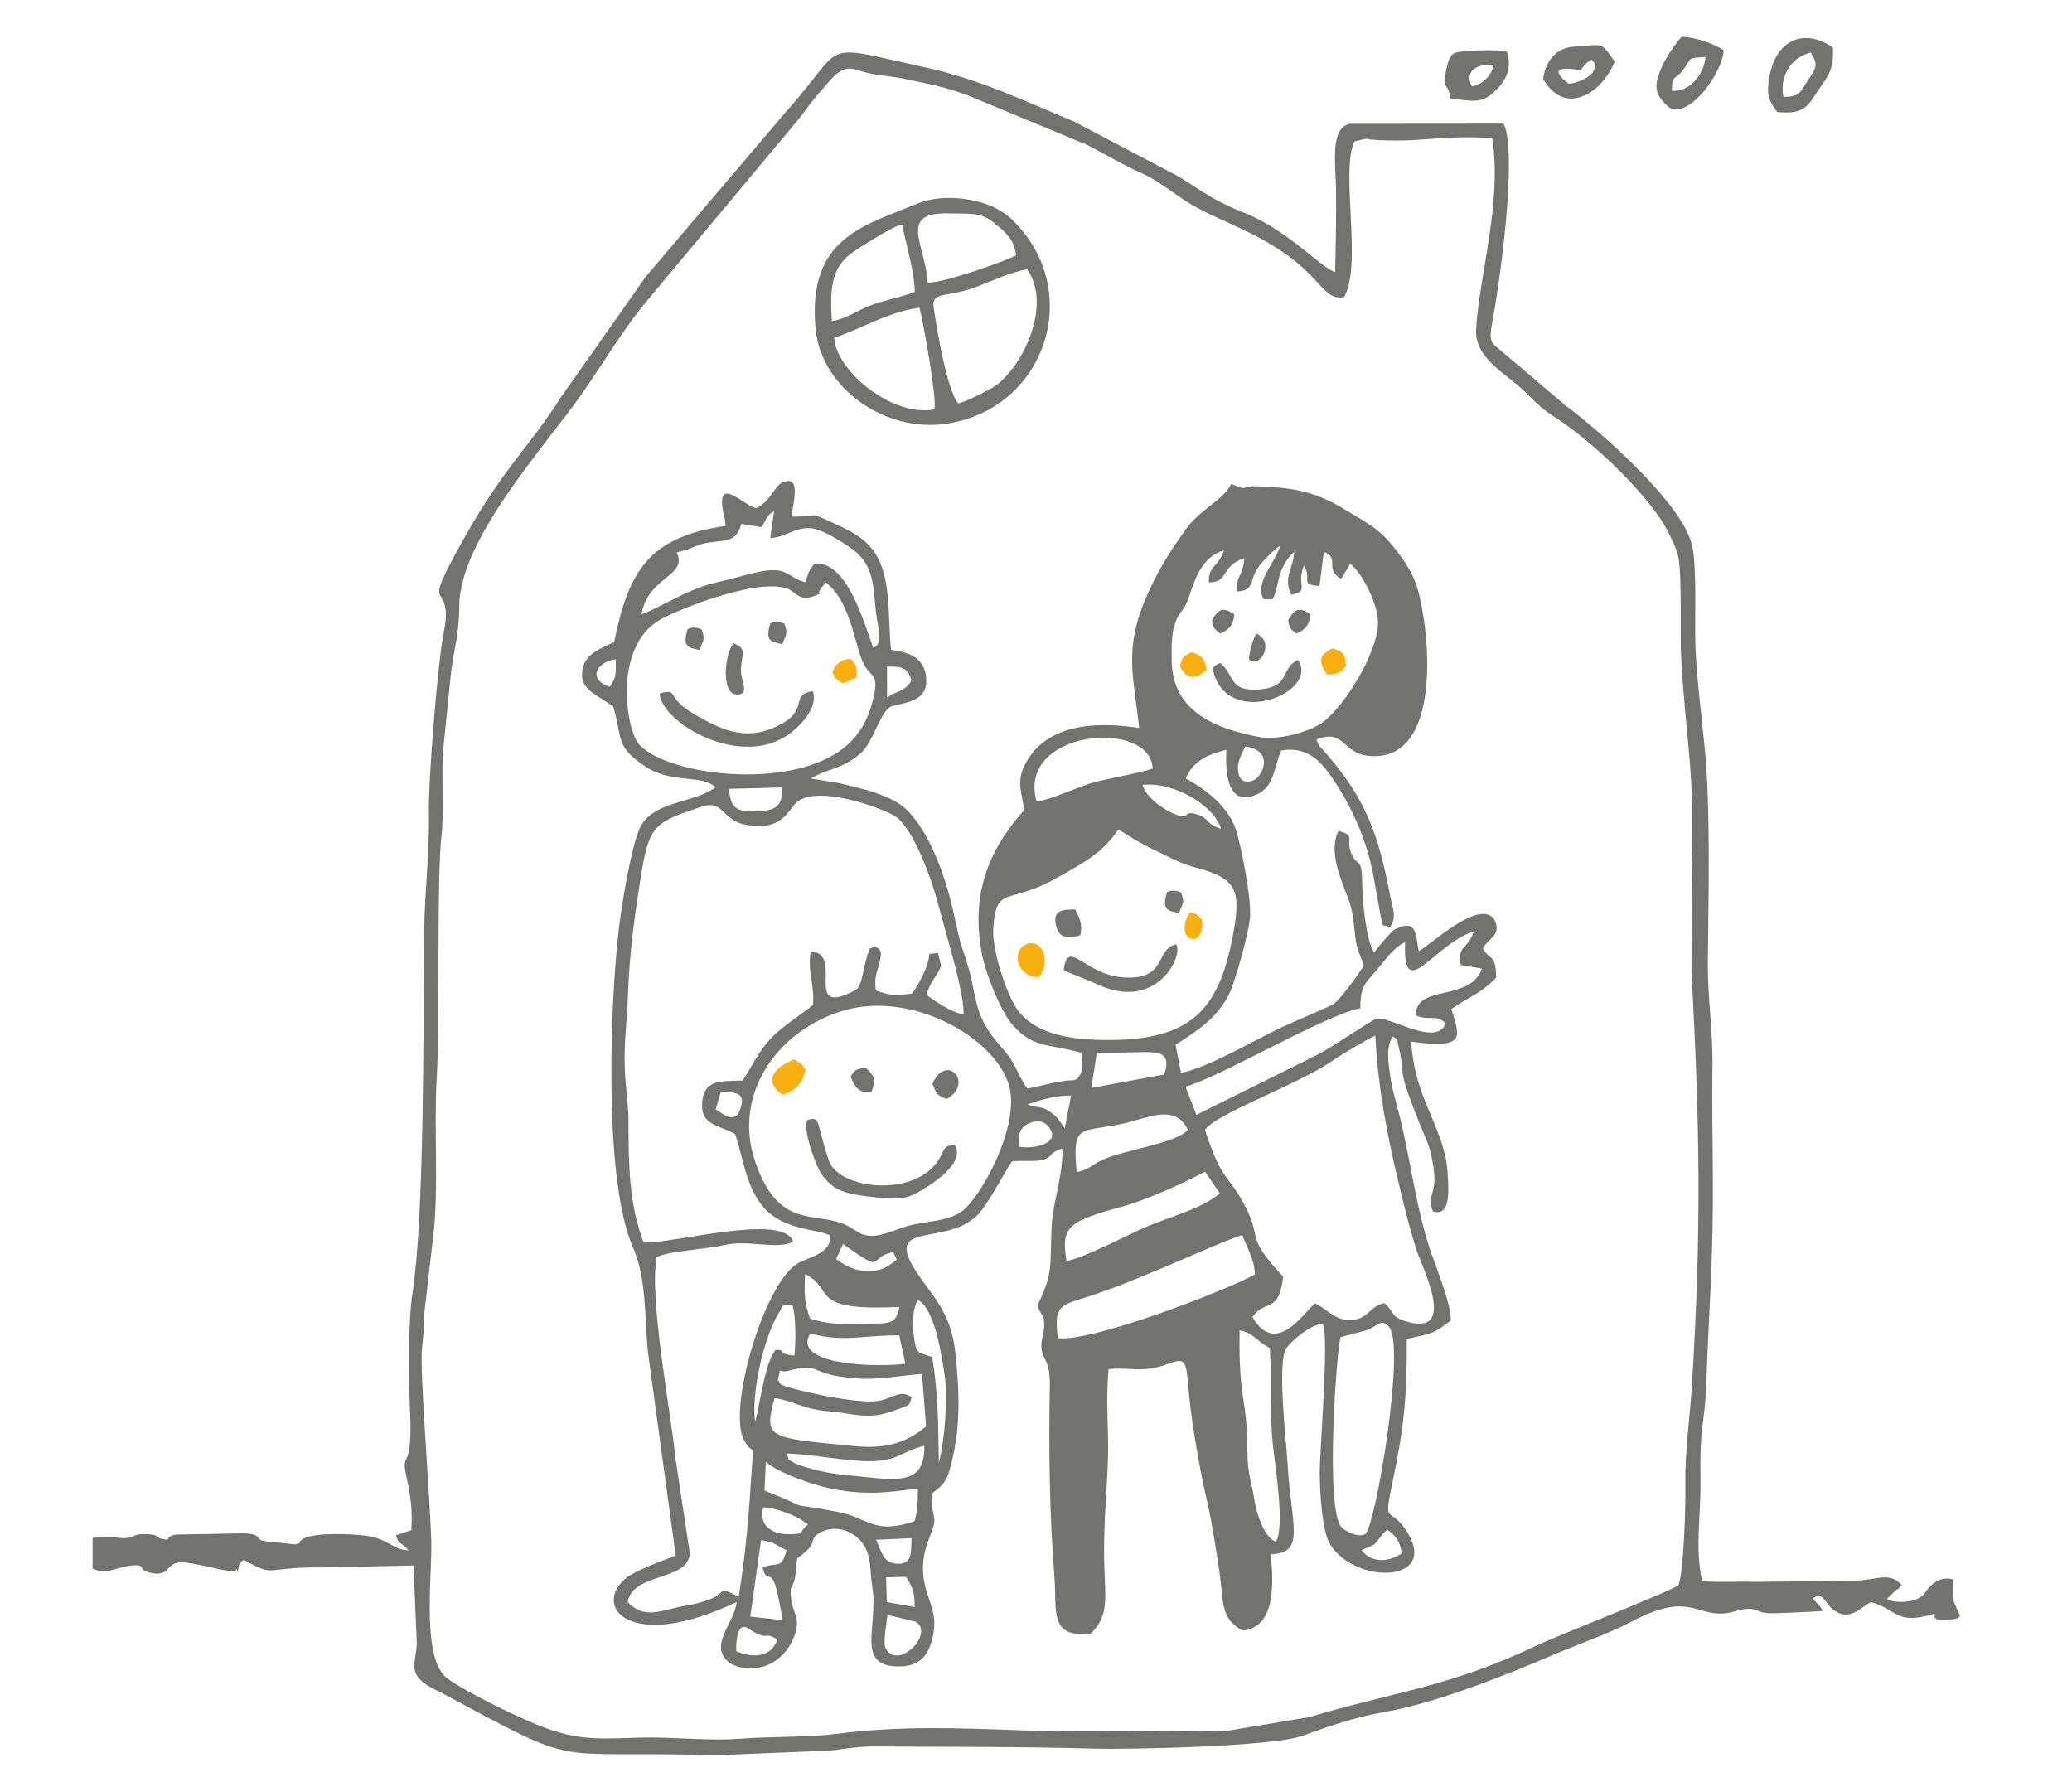 <?xml version="1.0" encoding="UTF-8"?>
<!-- Creator: CorelDRAW 2021 (64-Bit) -->
<svg xmlns="http://www.w3.org/2000/svg" xmlns:xlink="http://www.w3.org/1999/xlink" xmlns:xodm="http://www.corel.com/coreldraw/odm/2003" xml:space="preserve" width="45.467mm" height="39.107mm" version="1.1" style="shape-rendering:geometricPrecision; text-rendering:geometricPrecision; image-rendering:optimizeQuality; fill-rule:evenodd; clip-rule:evenodd" viewBox="0 0 8679.75 7465.56">
 <defs>
  <style type="text/css">
   <![CDATA[
    .fil0 {fill:none}
    .fil1 {fill:#727271}
    .fil2 {fill:#F8B011}
   ]]>
  </style>
 </defs>
 <g id="format">
  <rect class="fil0" x="-0.01" y="-0.01" width="8679.75" height="7465.56"></rect>
 </g>
 <g id="Layer_x0020_1">
  <path class="fil1" d="M3084.38 6917.08c-2.44,-42.88 5.8,-124.95 48.68,-96.67 93.5,61.72 61.47,7.33 123.09,47.55 -24,71.97 -96.81,79.82 -171.77,49.12zm-204.48 -4280.94c-22.64,77.28 5.77,75.92 50.3,86.71 15.56,-41.9 25.08,-41.41 9.37,-86.13 -0.17,-0.06 -33.41,-17.66 -59.68,-0.57zm346.58 -24.26c-22.64,77.24 5.78,75.88 50.32,86.71 15.54,-41.92 25.07,-41.41 9.35,-86.13 -0.15,-0.06 -33.41,-17.68 -59.68,-0.57zm2169.75 -14.07c7.46,39.15 10.46,36.19 34.08,55.95 34.36,-14.76 54.16,-31.16 59.24,-80.64 -45.34,-29.09 -64.31,-27.17 -93.31,24.68zm-153.35 171.37c47.84,14.99 92.05,-84.78 19.8,-115.15 -8.32,13.1 -18.1,40.41 -22.51,59.29 -16.68,71.87 -2.86,43.66 2.71,55.86zm-354.56 969.11c-22.64,77.26 5.77,75.9 50.32,86.71 15.54,-41.9 25.07,-41.41 9.35,-86.13 -0.17,-0.08 -33.41,-17.66 -59.68,-0.57zm3213.47 3021.73c2.25,28.58 15.29,24.55 49.06,25.85 0.08,0 35.07,-3.34 35.7,-3.51 24.74,-6.47 13.34,-3.72 24.24,-13.61l-28.18 -64.35 0 -88.31c-48.6,-12.5 -86.21,8.34 -118.51,55.69 -27.51,40.41 -102.86,42.88 -139.68,34.53l-19.57 -7.24c1.79,-2.75 5.14,-9.81 6.24,-7.64l26.06 -26c21.15,-19.05 6.13,2.62 28.98,-26.69 -51.89,-54.43 -95.66,-22.89 -186.47,-17.72l-424.58 5.14c-76.65,-2.6 -140.64,3.38 -224.9,-2.79 -30.79,-146.61 -4.87,-263.2 -6.91,-418.88 -3.34,-259.32 17.73,-221.66 24.47,-410.13 11.93,-331.25 30.28,-521.6 27.51,-880.57 -1.16,-147.15 -3.72,-300.82 -1.72,-446.29 2.1,-150.97 -20.48,-291.87 -19.28,-433.88 2.27,-269.84 12.37,-635.97 -12.75,-897.33 -13.15,-136.61 -30.87,-269.4 -38.12,-405.59 -6.55,-122.83 7.35,-346.01 -15.04,-445.77 -38.66,-172.12 -372.26,-468.95 -532.48,-588.23l-248.13 -210.77c-59.07,-52.52 -74.34,-43.35 -56.34,-137.11 30.03,-156.56 107.33,-705.61 47.57,-830.86l-643.19 0.59c-86.46,14.3 -60.32,175.86 -59.1,269.86 1.55,120.54 -0.99,231.37 -3.57,351.34 -60.76,-18.42 -202.03,-180.17 -388.28,-251.46 -133.21,-50.95 -221.2,-124.66 -279.14,-155.24l-426.76 -224.1c-209.55,-86.63 -388.01,-175.17 -626.29,-227.5 -453.22,-99.56 -320.64,-103.41 -573.16,178.53l-593.3 697.78 -358.59 509.35c-145.56,228.74 -245.02,292.9 -437.15,648.55 -121.83,225.59 -51.85,138.23 -43.11,246.28 3.05,37.91 -7.94,80.31 -14.03,119.2 -23.71,150.97 -59.26,589.09 -56.7,724.82 3.28,173.82 -17.94,326.17 -19.62,494.44 -4.05,401.37 1.3,1189.53 -48.62,1513.18 -20.46,132.7 -15.77,373.56 -10.06,513.49 9.22,226.58 -34.55,158.64 -19.97,237.2 14.95,80.41 31.58,131.57 24.89,245.31l-64.03 20.9c11.44,46.2 21.92,24.36 51.93,64.01 -58.09,-3.61 -73.73,-33.48 -140.14,-54.25 -49.65,-15.52 -260.45,-25.52 -305.67,8.29 -22.7,16.93 7.54,11.7 -28.9,20.71l-107.34 -11.17c-79.7,-5.63 -14.03,-34.31 -118.02,-35.07l-274.57 5.08c-54.9,12.1 -11.11,27.11 -56.51,18.52 -30.53,-5.78 -8.48,-18.9 -68.02,-20.48 -52.21,-1.37 -44.8,10.61 -76.38,15.56 -39.88,6.32 -41.67,-10.46 -147.7,0.34l0 128.1c13.71,5.73 25.41,11.95 43.33,12.64 25.58,1.01 82.28,-21.06 113.91,-24.47 78.84,-8.51 19.15,18.21 93.9,31.52 63.93,11.38 58.68,-29.38 99.04,-42.63 44.65,-14.64 181.01,34.53 248.08,34.94 2.14,-2.81 4.28,-11.32 5.21,-9.2 15.48,35.57 -7.54,-21.78 30.96,-38.41 136.17,76.46 78.77,28.06 325.7,31.38l384.08 -8.32 13.88 322.72c0.19,38.98 -12.89,78.82 -9.91,106.68 6.3,58.42 71.49,81.65 120.78,108.09 596.72,319.63 417.94,236.09 1143.73,257.55l446.23 -18.44c83.02,-2.9 127.79,-19.24 217,-18.57 311.67,2.31 607.26,0.11 916.98,9.09 151.27,4.39 749.25,-8.86 872.71,-52.75 131.67,-46.79 213.05,-76.48 357.81,-102.69 211.44,-38.24 496.92,-152.23 691.6,-235.67 109.92,-47.1 233.42,-88.81 330.78,-140.29 238.72,-126.13 265.09,-25.79 388.26,-34.88 35.93,-2.67 61.22,-15.71 88.73,-18.31 53.59,-5.02 42.13,12.41 93.79,17.24 22.91,2.14 196.93,-6.09 230.84,-9.39 -16.91,-39.9 -61.74,-50.34 -23.27,-61.68 24.65,-7.31 40.13,31.67 57.61,47.82 73.78,68.11 123.36,-1.79 168.03,-23.33 111.14,31.65 104.77,98.01 264.15,49.31zm-3024.36 -4162.21c7.46,39.15 10.46,36.19 34.08,55.95 34.38,-14.76 54.16,-31.16 59.24,-80.64 -45.32,-29.09 -64.31,-27.17 -93.31,24.68zm-1514.41 1911.56c16.74,39.06 29.95,71.65 87.51,64.56 20.52,-53.07 12.37,-65.42 -22.72,-100.72 -45.97,4.68 -44.31,7.43 -64.79,36.16zm342.76 30.51c18.67,43.32 17.72,46.9 59.77,63.86 116.32,-64.85 0.48,-197.09 -59.77,-63.86zm619.82 -622.11c10.88,-47 -3.72,-71.72 -21.17,-107.67 -58.82,-1.37 -98.79,4.98 -78.61,74.76 13.82,47.78 54.98,46.89 99.78,32.91zm-1452.65 -1222.76c-36.27,36.77 -54.88,212.11 13,214.34 56.47,1.89 19.24,-56.93 18.04,-93.85 -2.27,-70.5 33.22,-96.92 -31.04,-120.5zm2038.55 81.99c-23.52,12.98 -37.32,13.17 -24.59,50.74 75.71,223.24 441.17,68.38 350.3,-62.94 -74.7,33.03 -28.77,110.65 -158.09,122.77 -133.61,12.54 -106.29,-62.25 -167.63,-110.57zm-655.44 1286.62c37.42,18.98 96.84,38.98 142.95,60.48 247.12,115.23 362.01,-124.32 327.15,-168.66 -89.21,21.76 -34,152.7 -224.25,138.46 -157.59,-11.78 -230.06,-167 -245.84,-30.28zm2115 -3712.95c-86.15,-67.22 -25.45,-69.81 50.13,-56.47 19.22,-24.66 19.15,-28.77 46.39,-44.12 48.81,45.84 -41.33,98.37 -96.52,100.59zm-107.08 -20.62c95.11,165.72 253.1,51.43 299.95,-72.39 -61.22,-87.05 -43.66,-69.49 -169.27,-62.35 -79.11,4.45 -119.56,63.47 -130.67,134.74zm-298.11 31.48c-31.56,-60.76 16.67,-94.99 90.51,-90.41 -4.58,42.72 -49.6,86.57 -90.51,90.41zm-89.91 51.28c76.69,6.91 125.27,24.97 179.52,-24.34 42.69,-38.81 84.32,-93.1 56.39,-173.28 -33.64,-8.97 -194.82,-4.87 -219.9,7.31 -21.95,10.63 -32.89,57.92 -37.07,89.11 -9.68,72.47 11.36,28.69 21.06,101.2zm-3167.1 2579.05c-126.93,-73.97 -60.48,-108.26 -144.86,-87.74 -0.71,116.93 341.43,326.98 550.2,164.31 42.19,-32.85 112.52,-104.67 91.44,-173.21 -96.94,13.11 -18.1,73.48 -129.24,135.56 -138.63,77.41 -241.26,34.69 -367.54,-38.92zm4094.81 -2611.54c0,-69.72 12.98,-42.27 47.82,-88.33 37.89,-50.04 12.94,-49.46 93.06,-53.17 -5.27,66.59 -61.36,147.24 -140.89,141.5zm217.17 -170.07c-39.63,-26.19 -116.09,-54.92 -176.32,-56.01 -30.26,33.96 -71.68,92.28 -91.77,146.92 -10.86,29.53 -19.87,60.12 -8.11,91.02 6.32,16.65 38.81,55.93 56.7,62.6 81.99,30.62 213.07,-147.57 219.5,-244.53zm250.1 195.88c-20.06,-103.89 51.26,-173.84 114.69,-185.61 30.89,50.67 24.84,60.95 -10.16,112.5 -33.47,49.29 -29.7,72.41 -104.54,73.12zm-26.17 63.13c103.16,9.72 123.65,-16 163.66,-78.31 43.12,-67.22 75.23,-88.71 69.74,-192.09 -119.87,-83.37 -249.89,-35.78 -270.01,149.67 -7.31,67.64 11.87,82.62 36.61,120.73zm-4063 4222.58c-20.45,40.74 37.11,194.41 60.13,227.08 48.89,69.45 100.22,81.73 205.68,94.29 129.03,15.42 155.05,10.88 240.35,-44.56 45.17,-29.38 151.4,-104.56 112.35,-172.21 -51.58,2.29 -41.43,18.73 -67.41,60.32 -101.87,163.2 -418.8,124.24 -460.04,5.94 -55.82,-160.22 -31.88,-189.83 -91.06,-170.86zm112.88 -3276.66c114.85,-38.91 223.34,-107.61 357.39,-126.49 15.41,60.02 72.01,371.19 62.79,425.75 -171.66,35.64 -412.39,-158.35 -420.18,-299.26zm808.09 -286.96c100.76,141.63 -4.89,388.52 -128.04,484.55 -22.14,17.28 -136.19,74.15 -160.85,77.03 -53.72,-63.17 -105.53,-408.21 -104,-419.11 6.83,-49.63 67.06,-24.09 189.09,-72.31 58.59,-23.14 141.34,-60.19 203.81,-70.16zm-817.79 217.36c-9.49,-132.91 -1.32,-223.39 79.63,-283.05 34.27,-25.26 179.62,-117.92 214.27,-122.39 18.46,88.14 52.61,202.74 53.22,282.48 -51.45,21.5 -126.55,34.02 -184.28,56.3 -60.02,23.18 -100.55,55.55 -162.84,66.66zm400.93 -162.25c-8.08,-158.73 -128.04,-295.61 91.27,-289.6 89.8,2.46 133.29,-6.01 190.39,42.32 37.3,31.58 84.21,65.94 88.62,133.88 -49.04,25.29 -307.66,117.88 -370.27,113.4zm-35.2 -333.51c-232.48,96.37 -468.82,144.49 -434.32,526.03 22.22,245.98 286.83,438.04 548.8,398.93 415.38,-61.97 580.06,-556.02 276.88,-852.7 -108.22,-105.86 -305.81,-107.71 -391.37,-72.26zm-2043.87 5620.07c-0.92,-146.86 -50.25,-730.18 -38.92,-821.95 5.65,-45.84 9.56,-110.32 10.44,-155.24l35.47 -305.25c25.56,-199.45 3.05,-463.66 15.65,-671.69 13.78,-227.73 -0.69,-841.76 20.2,-1017.16 10.79,-90.49 -0.31,-243.08 5.82,-345.99l31.98 -318.37c13.19,-119.64 35.76,-167.52 36.5,-296.8 1.62,-274.08 349.35,-656.53 503.9,-874.25 98.87,-139.3 187.48,-292.77 288.91,-410.78l625.55 -749.48c30.75,-37.13 50.57,-69.34 79.15,-101.9 19.82,-22.62 65.48,-77.54 79.95,-89.06 54.79,-43.7 78.88,-18.96 135.04,-5.99 41.71,9.62 100.82,13.44 148.87,23.6 107.75,22.79 178.3,34.88 276.43,73.02l494.7 205.3c73.84,38.85 145.51,81.31 221.29,115.38 85.92,38.6 139.99,91.12 215.87,134.99 68.86,39.8 153.37,74.17 227.36,110.07 329.82,160.07 299.05,288.91 409.03,277.17 78.59,-131.99 -16.34,-529.91 44.04,-653.23l39.57 -9.6c45.45,-3.07 -0.44,-0.5 30.03,1.89 203.52,16.02 296.51,-21.34 507.26,-5.65 42.99,262.45 -55.4,582.65 -67.37,800.99 -6.51,119.01 121.45,183.06 195.06,252.24 40.43,37.99 70.96,74.38 122.48,106.96 156.88,99.25 362.71,293.8 461.05,443.85 15.5,23.67 60.65,108.85 68.29,147.93 17.28,88.71 5.82,321.23 12.71,435.56 21.97,364.3 56.51,451.31 43.26,868.74l-0.59 434.82c35.13,654.56 42.61,1076.72 1.55,1736.84 -9.11,146.42 -29.74,266.61 -27.13,421.8 1.36,79.85 -6.78,355.84 -28.83,410.92 -13.97,18.52 -518.22,216.62 -592.73,252.39 -363.53,174.45 -599.3,194.41 -953.94,300.78l-360.79 60.29c-278.05,-8.59 -550.92,5.57 -833.19,-4.39 -273.51,-9.64 -512.06,-20.94 -786.53,14.37 -115.8,14.91 -278.43,10.39 -407.1,20.56 -121.6,9.66 -279.88,-8.23 -410.17,-4.96 -157.13,3.91 -245.88,14.15 -387.65,-35.28 -111.35,-38.79 -344.67,-153.64 -425.62,-213.16 -106.01,-77.89 -65.92,-410.9 -66.8,-548.21l-0.08 -12.05zm1910.89 294.71c5.9,1.22 117.37,28.02 118.15,28.5 80.45,47.65 -71.42,205.58 -125.25,112.82 -13.13,-22.6 3.72,-106.94 7.1,-141.32zm-5.75 -157.72l83.08 -1.87c24.3,37.53 38.16,62.25 36.33,126.51l-116.26 -20.85 -3.15 -103.79zm-517.42 -40.51c17.24,69.72 34.97,4.12 57.04,86.12 9.56,35.6 21.71,99.31 27.15,133.96l-135.81 -14.78 45.21 -320.07c17.75,2.44 30.49,5.46 49.04,11.28l57.94 31.1c-23.18,82.62 -34.19,45.55 -100.57,72.39zm2509 -73.33c64.14,-27.8 48.05,-14.79 83.21,-59.85 1.6,-2.08 3.51,-5.23 5.12,-7.18l19.3 -18.71c33.35,23.56 54.71,48.64 60.71,99.88 -57.06,36.96 -125.63,41.39 -168.34,-14.15zm-2034.17 -43.24l149.42 -6.66c-3.19,55.69 6.57,114.94 -67.52,106.33 -53.3,-6.2 -58.15,-51.68 -81.9,-99.67zm-472.2 -136.17c45.47,1.39 105.76,25.07 145.54,43.68l42.27 28.14c-17.52,15.98 -16.3,14.15 -32.13,36.98 -81.13,15.67 -180.71,-8.19 -155.68,-108.79zm11.15 -190.29c46.26,42.7 185.04,93.35 267.19,110.95 186.4,39.88 306.86,3.05 369.61,2.81 0.52,48.45 -2.1,97.53 -14.32,135.02 -169.98,58.55 -193.84,-15.1 -320.6,-39.02 -271.9,-51.35 -61.53,7.27 -307.7,-89.67l5.82 -120.1zm87.2 -35.11c101.22,3.47 204.65,24.99 307.85,31.14 158.49,9.43 158.33,-35.62 268.64,-63.49 4.09,159.61 -106.26,146.19 -261.12,129.7 -110.67,-11.8 -135.79,-10.86 -246.02,-42.84 -0.48,-0.17 -34.23,-12.35 -35.58,-13.23 -41.92,-28.02 -15.65,-2.86 -33.77,-41.27zm2320.57 -487.12l107.65 -28.62c45.68,-15.5 59.35,-51.91 93.89,-15.86 73.97,77.16 -57.46,845.5 -98.56,869.21 -30.41,17.54 -85.01,-13.04 -99.77,-29.04 -69.72,-75.46 -18.92,-759.67 -3.21,-795.7zm-423.27 -28.79c63.49,13.52 71.53,46.64 126.76,74.32 8.71,146.27 -2.71,269.71 13.84,415.98 11,97.47 48.55,331 11.78,395.3 -45.11,-14.03 -79.45,-108.7 -88.88,-167.5 -15.62,-97.59 -30.51,-112.73 -30.81,-218.24 -0.61,-217.4 -37.74,-205.77 -32.68,-499.86zm-1934.41 209.97c15.08,-69.03 -0.11,-27.93 42.4,-39.82 124.22,-34.86 93.62,4.93 219.86,24.09 142.15,21.57 209.15,-1.34 341.73,-11.4l17.05 219.88c-85.6,70.86 -171.39,95.39 -306.42,82.01 -354.96,-35.13 -374.59,-29.84 -328.27,-200.71 49.65,6.8 87.28,24.91 136.65,39.55 56.89,16.8 95.74,13.59 157.88,24.02 91.73,15.42 137.26,17.05 229.39,-19.68 44.48,-17.7 38.45,-9.14 50.3,-47.61 -46.37,-31.82 -71.7,0.27 -130.92,13.92 -75.46,17.43 -289.69,-28.75 -372.14,-51.98 -63.72,-17.96 -41.44,-18.08 -57.5,-32.26zm135.9 -196.99c137.98,39.59 228.68,6.11 372.91,8.51l25.52 118.82c-114.6,15.23 -479.83,8.09 -398.43,-127.33zm-145.87 69.41c-46.14,60.15 -64.3,224.92 -84.93,302.12 -17.62,-116.37 35.85,-355.8 98.51,-455.93 25.28,-40.47 4.01,-28.37 56.35,-37.3 16.65,48.91 15.42,150.43 9.66,214.23 -79.24,-6.19 -27.22,-25.1 -79.59,-23.12zm595.37 -210.11c74.6,36.06 102.99,251 112.5,309.93 16.25,100.28 0.82,280.11 -23.39,373.73 -2.77,-168.49 -2.6,-281.66 -27.28,-443.81 -62.37,-21.92 -66.97,-8.93 -77.26,-87.22 -7.88,-59.83 -3.82,-110.93 15.42,-152.63zm-471.05 -107.61c128.9,64.52 7.24,156.92 394.98,137.49 -16.67,78.08 -36.54,67.9 -163.97,70.75 -90.39,2.04 -135.71,1.93 -210.51,-22.05 -23.96,-70.12 -24.97,-99.02 -20.5,-186.19zm1058.63 268.64c-15.96,-132.98 5.82,-136.23 115.55,-170.63 228.36,-71.63 564.08,-234.87 657.03,-261.48 17.75,48.13 52.44,105.05 52.86,164.88 -102.3,59.16 -676.52,284.16 -825.44,267.22zm-900.06 -394.65c186.49,132.66 97.7,54.58 210.76,33.94l13.95 30.75c-71.65,69.6 -169.16,63.11 -253.46,-1.72l28.75 -62.98zm936.26 69.51c-24.23,-146.25 7.79,-164.08 247.87,-230.51 86.13,-23.84 248.34,-95.68 332.57,-142.39l61.76 90.66c-74.15,66.66 -214.9,99.06 -321.94,146.71 -57.46,25.58 -274.33,137.28 -320.26,135.54zm-198.08 -476.99c-2.71,-45.59 -2.63,-68.95 26.34,-90.03 23.92,-17.41 66.15,-24.76 89.23,-1.79 69.43,69.01 -36.27,104.16 -115.57,91.82zm778.36 -70.61c51.16,-71.61 391.31,-188.8 541.53,-294.64 29.49,-20.77 143.96,-88.12 171.93,-100.49 10.86,218.11 49.5,414.68 96.62,613.88 21.78,91.98 45.8,188.94 73.1,276.69 23.92,77.01 179.77,372.77 -40.17,307.14 -67.83,-20.25 -47,-39.73 -91.8,-76.7 -66.45,13.5 -63.84,69.01 -144.78,70.9 -62.16,1.47 -101.79,-51.26 -144.68,-69.83 -35.6,19.4 -160.38,233.57 -263.1,57.08 55.8,-78.37 110.02,-10.29 128.9,-168.87 -167.38,-180.1 -81.74,-152.11 -163.98,-304.28 -70.96,-131.23 -93.06,-93.31 -163.55,-310.88zm-537.6 177.16c-18.75,-207.24 12.41,-164.79 189.55,-202.39 103.16,-21.92 224.2,-88.46 275.93,25.24 -49.73,57.56 -269.59,83.04 -363.57,128.4 -34.99,16.91 -55.97,40.66 -101.9,48.76zm-981.06 -675.6c287.33,-87.91 636.41,110.09 696.98,309.87 51.83,170.95 -124.09,486.02 -204.28,534.85 -56.98,34.71 -123.72,35.18 -202.34,51.91 -63.72,13.55 -143.2,63.23 -206.56,39.23 -24.87,-9.43 -48.83,-32.42 -86.63,-46.39 -125.29,-46.27 -269.04,19.47 -364.09,-261.76 -90.35,-267.26 81.31,-540.33 366.91,-627.7zm-509.54 338.11c79.53,2.9 110.59,11.19 72.2,94.42 -26.99,27.45 -52.42,7.12 -93.71,-20.24l21.51 -74.18zm1284.25 53.36c49.33,-16.57 123.15,-39.59 182.94,-36.14l-26.73 136.59c-22.98,-33.06 -27.18,-45 -59.2,-67.56 -35.01,-24.66 -39.69,-17.43 -80.62,-26.86l-16.4 -6.03zm290.67 -216.37c65.56,0.74 126.99,-1.39 192.07,-2.37 79.55,-1.18 118.57,7.6 90.47,93.6l-305.19 56.39 22.66 -147.62zm-1898.29 795.22c-60.4,-157.68 -63.38,-318.12 -63.49,-508.66 -0.02,-83.75 -15.5,-152.76 -16.21,-252.75 -0.71,-98.73 10.31,-170.42 13.52,-265.75 6.15,-180.82 26.48,-328.05 53.05,-496.52 35.6,-225.86 55.3,-235.36 256,-301.95 96.16,-31.92 82.43,62.16 194.2,77.41 119.73,16.32 150.03,-27.87 194.05,-85.64 73.34,-96.25 383.46,17.58 428.4,52 71.11,54.48 144.84,249.74 177.56,376.21 32.91,127.24 106.2,358.09 103.26,451.02 -55.53,-11.17 -123.88,-59.89 -154.84,-82.07 13.36,-59.1 56.16,-93.33 60.15,-125.12l-12.58 -51.51c-64.93,11.05 -12.94,-17.26 -61.36,88.77 -15.77,34.55 -32.85,62.77 -48.11,81.94 -71.05,8.15 -88.12,9.81 -151.02,-13.59 -5.61,-49.12 -0.17,-60.94 11.61,-102.53 19.53,-69.2 7.08,-67.12 -16.46,-82.49 -37.3,24.03 -9.85,-9.35 -30.98,38.68 -1.2,2.77 -10.73,41.88 -12.08,47.52 -7.12,29.42 -14.72,84.99 -36.35,96.75 -1.91,1.07 -5.9,3.72 -8.3,4.94 -217.19,110.59 -36.06,-160.11 -180.52,-165.86 -14.13,86.19 17.56,143.58 9.95,224.35 -52.38,42.38 -128.36,89.13 -175.11,138 -54.37,56.85 -79.97,119.33 -119.81,178.28 -94.8,2.5 -165.84,-4.35 -169.88,99.35 -3.61,91.84 80.47,88.58 138.9,125.23 34.69,104.92 43.98,210.72 111.51,297.67 82.58,106.37 232.1,98.26 284.71,126.28 11.42,66.19 -69.41,86.88 -125.75,112.78 -142.74,65.61 -303.15,606.92 -235,741.39 45.59,90.01 43.54,-29.78 28.75,199.68 -10.4,161.22 -24.57,302.29 -49.46,459.39 -120,-57.98 -5.52,0.61 -224.58,38.33 -99.63,17.16 -166.81,60.27 -240.5,-15.2 19.93,-125.69 252.75,-85.7 260.2,-204.46l-60.06 -397.67c-18.69,-191.88 -110.89,-663.94 -79.13,-843.12 55.11,-26.42 207.22,-32.45 285.13,-50.76 97,-22.81 226.45,21.69 286.68,-14.51 -41.37,-121.34 -502,9.41 -626.04,4.16zm3189.99 -1258.67c-11.38,264.88 118.4,10.14 287.29,-44.88 -22.81,77.12 -70.73,56.66 -54.31,140.92l88.77 15.23c-50.89,142.16 -279.31,62.92 -276.81,196.27 56.93,24.36 79.97,-8.09 125.19,32.91 -38.62,101.04 -228.91,-29.11 -290.44,-19.72 -11.45,1.74 -194.05,123.63 -238.4,146.77l-515.57 256.25 -45.89 -118.42c133.25,-33.27 588.55,-302.04 732.28,-327.99 0.23,-97.67 23.48,-105.89 69.53,-161.2 37.4,-44.88 70.82,-93.31 118.36,-116.14zm-1201.88 -470.9c17.73,6.97 66.57,45.93 160.47,89.55 58.3,27.11 92.43,50.23 169.46,70.82 172,46.05 187.62,97.47 146.48,302.22 -59.79,297.62 -177.94,418.88 -519.46,418.67 -158.33,-0.11 -289.73,-24.17 -368.19,-112.21 -46.87,-52.59 -118.4,-254.53 -112.19,-354.87 11.32,-183.65 61.15,-97.47 260.58,-209.02 120.08,-67.16 195.81,-106.73 262.85,-205.16zm-1407.33 -176.68c0.94,79.01 -27.17,97.44 -107.34,99.9 -88.88,2.73 -107.04,-13.34 -116.95,-94.08l224.29 -5.82zm1838.16 172.98c-65.06,-19.55 -48.78,-43.22 -96.2,-58.7 -68.44,-22.34 -29.23,20.52 -85.31,2.06 -50.55,-16.61 -132.14,-71.76 -147.62,-126.97 125.38,-15.02 297.41,81.65 329.13,183.61zm-773.21 -115.57c-83.14,-299.81 478.38,-346.72 486.59,-137.03 -42.3,17.77 -187.98,41.35 -253.82,60.38 -61.32,17.7 -191.61,78.23 -232.77,76.65zm874.94 -228.95c124.26,17.83 71.84,125.8 32.93,142.09 -45.93,19.22 -65.33,-14.55 -64.07,-54.83 0.97,-32.15 20.25,-65.65 31.14,-87.26zm-1758.02 -687.27c100.22,74.97 119.62,247.92 153.91,329.92 31.86,76.27 77.66,39.59 39.92,177.5 -17.45,63.78 -44.02,110.63 -80.05,150.35 -204.06,225.02 -778.08,157.44 -897.14,18.59 -53.53,-62.44 -108.7,-409.98 92.28,-521.87 81.19,-45.21 443.05,-189.6 548.42,-118.93 21.82,14.64 41.67,40.97 89.86,22.7 56.64,-21.46 10.19,-2.23 31.14,-30.47l21.67 -27.8zm256.93 352.94c63.82,-3.13 89.93,7.12 101.81,58.47 -27.05,46.81 -59.16,40.95 -101.67,70.48l-0.13 -128.95zm-1161.62 84.04c-89.51,-27.41 -62.23,-103.11 25.33,-115.19 0.38,56.95 3.51,77.22 -25.33,115.19zm2627.27 -399.29c77.14,-3.32 48.58,-44.73 91.42,-104.06 16.38,-22.72 68.42,-75.92 88.88,-86.29 -13.92,62.92 -110.04,153.08 -68,223.03l36.02 0.63c30.87,-46.89 13.71,-126.53 91,-199.24 -0.19,68.76 -47.73,102.17 -12.03,179.49 80.69,-15.16 18.96,-35.97 53.45,-122.33 37.36,58.36 -22.89,80.73 65.29,85.71l18.19 -142.24c69.91,24.97 -0.4,73.08 72.39,111.87l34.13 -55.19c0.42,-3.89 0.65,-5.61 2.04,-7.96 48.09,33.24 107.23,149.74 117.19,227.67 15.37,120.33 -132.22,364.43 -231.45,437.83 -53.93,39.86 -186.87,75.98 -265.58,60.74 -178.11,-34.46 -363.5,-103.2 -366.05,-319.95 -0.57,-50.46 -2.06,-108.55 13.34,-154.25 19.62,-58.19 36.48,-45.43 58.36,-111.43 31.84,-96 59.98,-167.92 147.05,-196.3 -21.84,69.77 -65.21,61.99 -63.25,134.24 85.14,0.92 46.94,-68.02 149.02,-101.45 -7.66,83.88 -35.47,68.38 -31.44,139.47zm-1990.84 -269.1c21.72,-36.12 16.95,-44.92 52.17,-68.21l-16.61 114.16c76.91,-4.18 123.53,-66.45 209.48,-31.84 45.89,18.5 118.95,63 151.02,90.74 86.67,74.99 68.17,177.21 88.62,289.45 20.96,115 -11.26,103.49 -17.66,110.68 -42.49,-119.37 -111.6,-362.18 -244.93,-353.15 -26.17,31.44 -23.67,33.92 -38.98,78.63 -71.09,-17.07 -70.9,-64.81 -178.93,-46.45 -47.88,8.13 -128.52,33.27 -184.85,45.34 -126.68,27.15 -216.16,93.24 -322.78,136.32 26.54,-160.38 195.77,-158.66 147.4,-260.24 74.97,-15.5 82.58,-36.86 154.08,-43.87 74.57,-7.33 96.16,-11.24 117.31,-75.25l84.66 13.69zm125.31 -43.91c4.03,-49.65 45.91,-183.25 -42.06,-141.44 -29.34,13.95 -46.73,77.47 -104.48,104.42 -40.3,4.05 -165,-140.47 -142.07,6.09 4.56,29.21 9.93,30.26 11.82,69.56 -321.08,46.18 -405.59,188.1 -466.53,486.44 -59.75,29.44 -134.24,50.04 -134.51,138.27 -0.15,40.17 25.87,60.34 49.44,78.19l81.15 53.07c40.59,138.27 7.01,165.89 133.33,250.96 111.28,74.91 234.75,32.05 296.03,87.45 -90.6,69.03 -266.44,55.82 -318.6,172.92 -35.49,79.68 -73.4,308.59 -85.87,410.17 -37.72,307.85 -67.37,1060.35 58.3,1345.82 56.22,127.62 48.26,288.89 61.81,433.54l116.87 856.75c-49.77,17.49 -174.56,65.14 -208.39,93.54 -143.98,120.9 17.54,313.65 463.64,100.34 -8.13,89.46 -124.35,185.63 -26.63,256.99 77.03,45.47 213.81,23.84 266.77,-110.82 31.58,-80.2 -4.91,-95.22 -11.82,-159.75 -6.59,-61.68 2.86,-36.9 13.88,-78.17 7.6,-28.65 6.57,-57.1 11.11,-90.53 99.57,-72.47 42.23,-69.47 87.24,-103.09 65.27,-41.79 139.45,-16.32 179.47,30.26 47.21,54.94 35.39,110.95 48.3,191.57 26.92,167.96 -75.94,338.16 118.51,333.47 81.15,-1.99 115.3,-47.57 132.45,-114.52 22.77,-88.96 -3.65,-135.2 -23.58,-200.08 -49.35,-160.8 37.63,-246.8 32.38,-300.1 -3.97,-40.22 -13.78,-45.72 -11.72,-107.23 34.15,-31.17 57.96,-37.68 76,-101.5 46.94,-166.08 42.04,-319.36 24.49,-486.78 -19.4,-184.91 -107.44,-249.17 -172.54,-355.9 -121.91,-199.95 129.91,-93.29 263.81,-223.68 43.2,-42.09 109.08,-172.44 145.31,-225.93 40.39,-4.58 100.36,2.81 130.77,-6.7 45.85,-14.36 18.21,-28.29 80.71,-46.79 2.04,119.45 -40.74,221.62 -45.64,331.96 -7.31,164.56 7.92,187.83 -59.45,325.53 17.68,49.31 28.67,30.51 28.52,84.61 -0.08,30.87 -12.47,55.99 -11.7,85.08 1.7,64.68 37.45,47.44 35.28,167.61 -4.87,264.19 -1.55,532.94 18.9,792.87 11.78,149.65 -24.42,263.81 153.08,244.03 63.82,-64.39 63.88,-117.46 57.92,-240.31 -11.3,-232.27 18.4,-404.52 14.05,-578.72 -2.69,-106.58 -6.34,-180.25 1.74,-288.38 65.52,-8.84 119.5,7.94 186.99,-4.6 97.46,-18.1 134.47,-74.91 143.86,40.7 14.18,173.85 45.43,354.66 82.91,520.15 22.43,99 36.81,197.32 51.94,298.86 16.49,110.8 1.7,194.95 98.79,239.87 133.29,-17.12 128.27,-187.58 115.34,-319.46 147.19,-8.95 86.59,-109.79 70.4,-380.14 -6.51,-108.66 -40.39,-385.87 -10.61,-473.68 15.86,-34.4 114.71,-115.13 157.95,-110.47 28.08,41.52 -12.66,526.47 -12.52,621.61 0.11,80.81 9.41,245.25 43.12,300.12 103.79,169.08 452.86,164 325.28,-47.38 -74.89,-124.03 -105,-15.83 -62.5,-217.38 47.17,-223.91 59.58,-351.05 58.93,-594.98 109.5,-23.77 110.19,-21.55 183.8,-76.86 5.63,-58.34 -60.57,-222 -81.73,-283.51 -64.41,-187.22 -86.76,-395.72 -136,-588.44 -12.79,-50.07 -27.26,-94.78 -34.44,-145.26 -7.25,-51.12 -22.41,-130.12 10.23,-172.67 29.27,21.9 11.3,-10.69 23.54,41.62 32.55,138.67 -14.13,68.4 87.64,321.65 30.28,75.33 44.67,92.84 58.32,183.74 14.97,99.5 -13.4,100.43 -11.38,156.92l8.93 28.29c76.97,24.89 65.92,-91.65 61.93,-160.78 -10.81,-187.37 -140.69,-310.2 -151.86,-549.85 232.8,30.96 202.72,-19.38 167.76,-137.01 77.54,-52.92 124.11,-64.94 187.54,-131.61 -1.95,-104 -24.86,-66.76 -55.59,-122.01 25.29,-46.64 79.82,-53.13 47.86,-121.78 -62.2,-88.1 -263.64,104.71 -316.29,132.73 -13.86,-54.66 -1.45,-142.58 -101.03,-90.18 -15.58,8.19 -78.46,83.92 -85.71,96.46 -32.99,-46.68 -48.89,-205.89 -50.17,-282.69 -2.12,-126.64 -16.51,-68.25 -44.35,-129.76 -29.13,-64.52 21.3,-77.14 -55.44,-96.92 -43.89,87.07 12.66,207.36 40.17,280.7 20.92,55.78 22.62,95.16 29.19,152.91 8.46,74.55 21.32,79.36 36.84,130.88 -20.43,32.53 -101.98,148.69 -133.99,165.34l-209.88 92.34c-98.1,45.68 -320.09,175.57 -421.74,190.75l-22.91 -117.19c89.32,-57.37 165.4,-106.03 219.31,-202.17 27.34,-48.68 88.39,-268.45 92.87,-333.75 5.42,-78.98 -37.57,-299.81 -59.79,-366.02 -33.39,-99.48 -126.72,-168.13 -209.65,-213.68 27.62,-67.39 81.78,-98.72 170.06,-120.04 -4.83,89.84 3.51,227.06 108.15,194.2 94.21,-29.59 85.39,-105.15 121.39,-191.26 101.45,-18.59 159.75,39.5 200.24,95.62 86.48,119.77 153.85,264.91 184.32,418.72l32.59 181.74c17.2,56.95 -3.78,26.23 39.06,44.21 29.27,-41.85 10.35,-78.71 1.72,-125 -49.69,-265.91 -105.47,-419.24 -281.26,-616.14 -19.83,-22.24 -17.09,-12.58 -28.9,-44.88 120.92,-48.93 104,59.83 224.2,68.69 306.74,22.58 250.31,-523.36 200.37,-697.63 -22.47,-78.65 -73.15,-146.25 -122.31,-202.7 -51.35,-58.93 -113.24,-89.19 -182.46,-131.72 -129.76,-79.78 -225.46,-92.63 -370.12,-97.84 -70.77,-2.54 -28.29,23.52 -106.56,-9.77 -30.83,66.17 -131.47,107.06 -188.42,187.56 -48.85,69.03 -94.61,134.66 -138.5,223.7 -128.69,260.91 -86.73,364.49 -58.53,611.13 -171.62,-27.07 -390.45,-22.13 -479.07,153.98 -37.55,74.6 -11.05,118.99 -3.42,190.42 -152.07,170.9 -225.15,357.81 -174.9,609.51 16.11,80.81 78.44,234.05 124.18,286.7 88.69,101.96 145.85,79.55 290.63,119.83 4.3,28.29 9.53,59.85 -3.17,87.91 -15.73,34.73 -26,24.19 -65.14,29.48 -61.57,8.29 -107.44,24.03 -158.22,32.53 -46.73,-68.11 -45.45,-104.02 -104.31,-168.91 -137.32,-151.23 -96.42,-216.35 -159.96,-394.96 -26.44,-74.28 -35.6,-142.15 -55.29,-219.19 -36.08,-141.1 -95.24,-290.04 -179.12,-378.83 -64.56,-68.38 -196.78,-95.37 -291.41,-118.07l-116.32 -18.69c69.98,-43.66 128.67,-36.21 209,-106.37 55.27,-48.26 83.73,-183.93 131.53,-196.88 60.44,-16.36 144.28,-21.69 142.93,-106.85 -1.76,-109.48 -91.92,-119.47 -147.72,-129.49 -15.5,-155.43 4.12,-319.65 -81.57,-424.79 -37.59,-46.14 -82.85,-70.54 -151.84,-102.08 -120.8,-55.25 -58,-31.48 -183.25,-30.39z"></path>
 </g>
 <g id="tavre">
  <path class="fil2" d="M3278.01 4585.62c49.9,-14.11 86.82,-48.47 95.89,-106.05 -23.88,-33.48 -15.06,-20.6 -47.65,-42.44 -72.18,29.51 -137.91,86.96 -48.24,148.48z"></path>
  <path class="fil2" d="M4352.52 4093.34c53.57,-73.19 9.39,-165.03 -53.43,-137.72 -65.82,28.6 -38.33,137.68 53.43,137.72z"></path>
  <path class="fil2" d="M5581.95 2715.73c-58.34,28.39 -59.28,54.62 -23.63,109.25 49.08,1.83 57.56,-12.03 80.6,-34.82 -4.93,-52.88 -11.86,-61.89 -56.97,-74.43z"></path>
  <path class="fil2" d="M4943.23 2790.81c26.84,57.04 70.96,58.23 110.74,12.05 -7.73,-47.42 -22.35,-57.61 -63.07,-70.67 -33.89,17.94 -37.97,15.69 -47.67,58.63z"></path>
  <path class="fil2" d="M3486.77 2814.92c12.64,30.18 15.31,31.1 44.56,47.65l57.75 -25.1c2.31,-45.84 -7.12,-55.13 -24.87,-78 -45.7,3.28 -62.33,21.32 -77.43,55.46z"></path>
  <path class="fil2" d="M5035.4 3852.3c-18.02,-17.93 -19.72,-26.86 -51.24,-30.89 -74.03,118.76 63.61,165.47 51.24,30.89z"></path>
 </g>
</svg>
